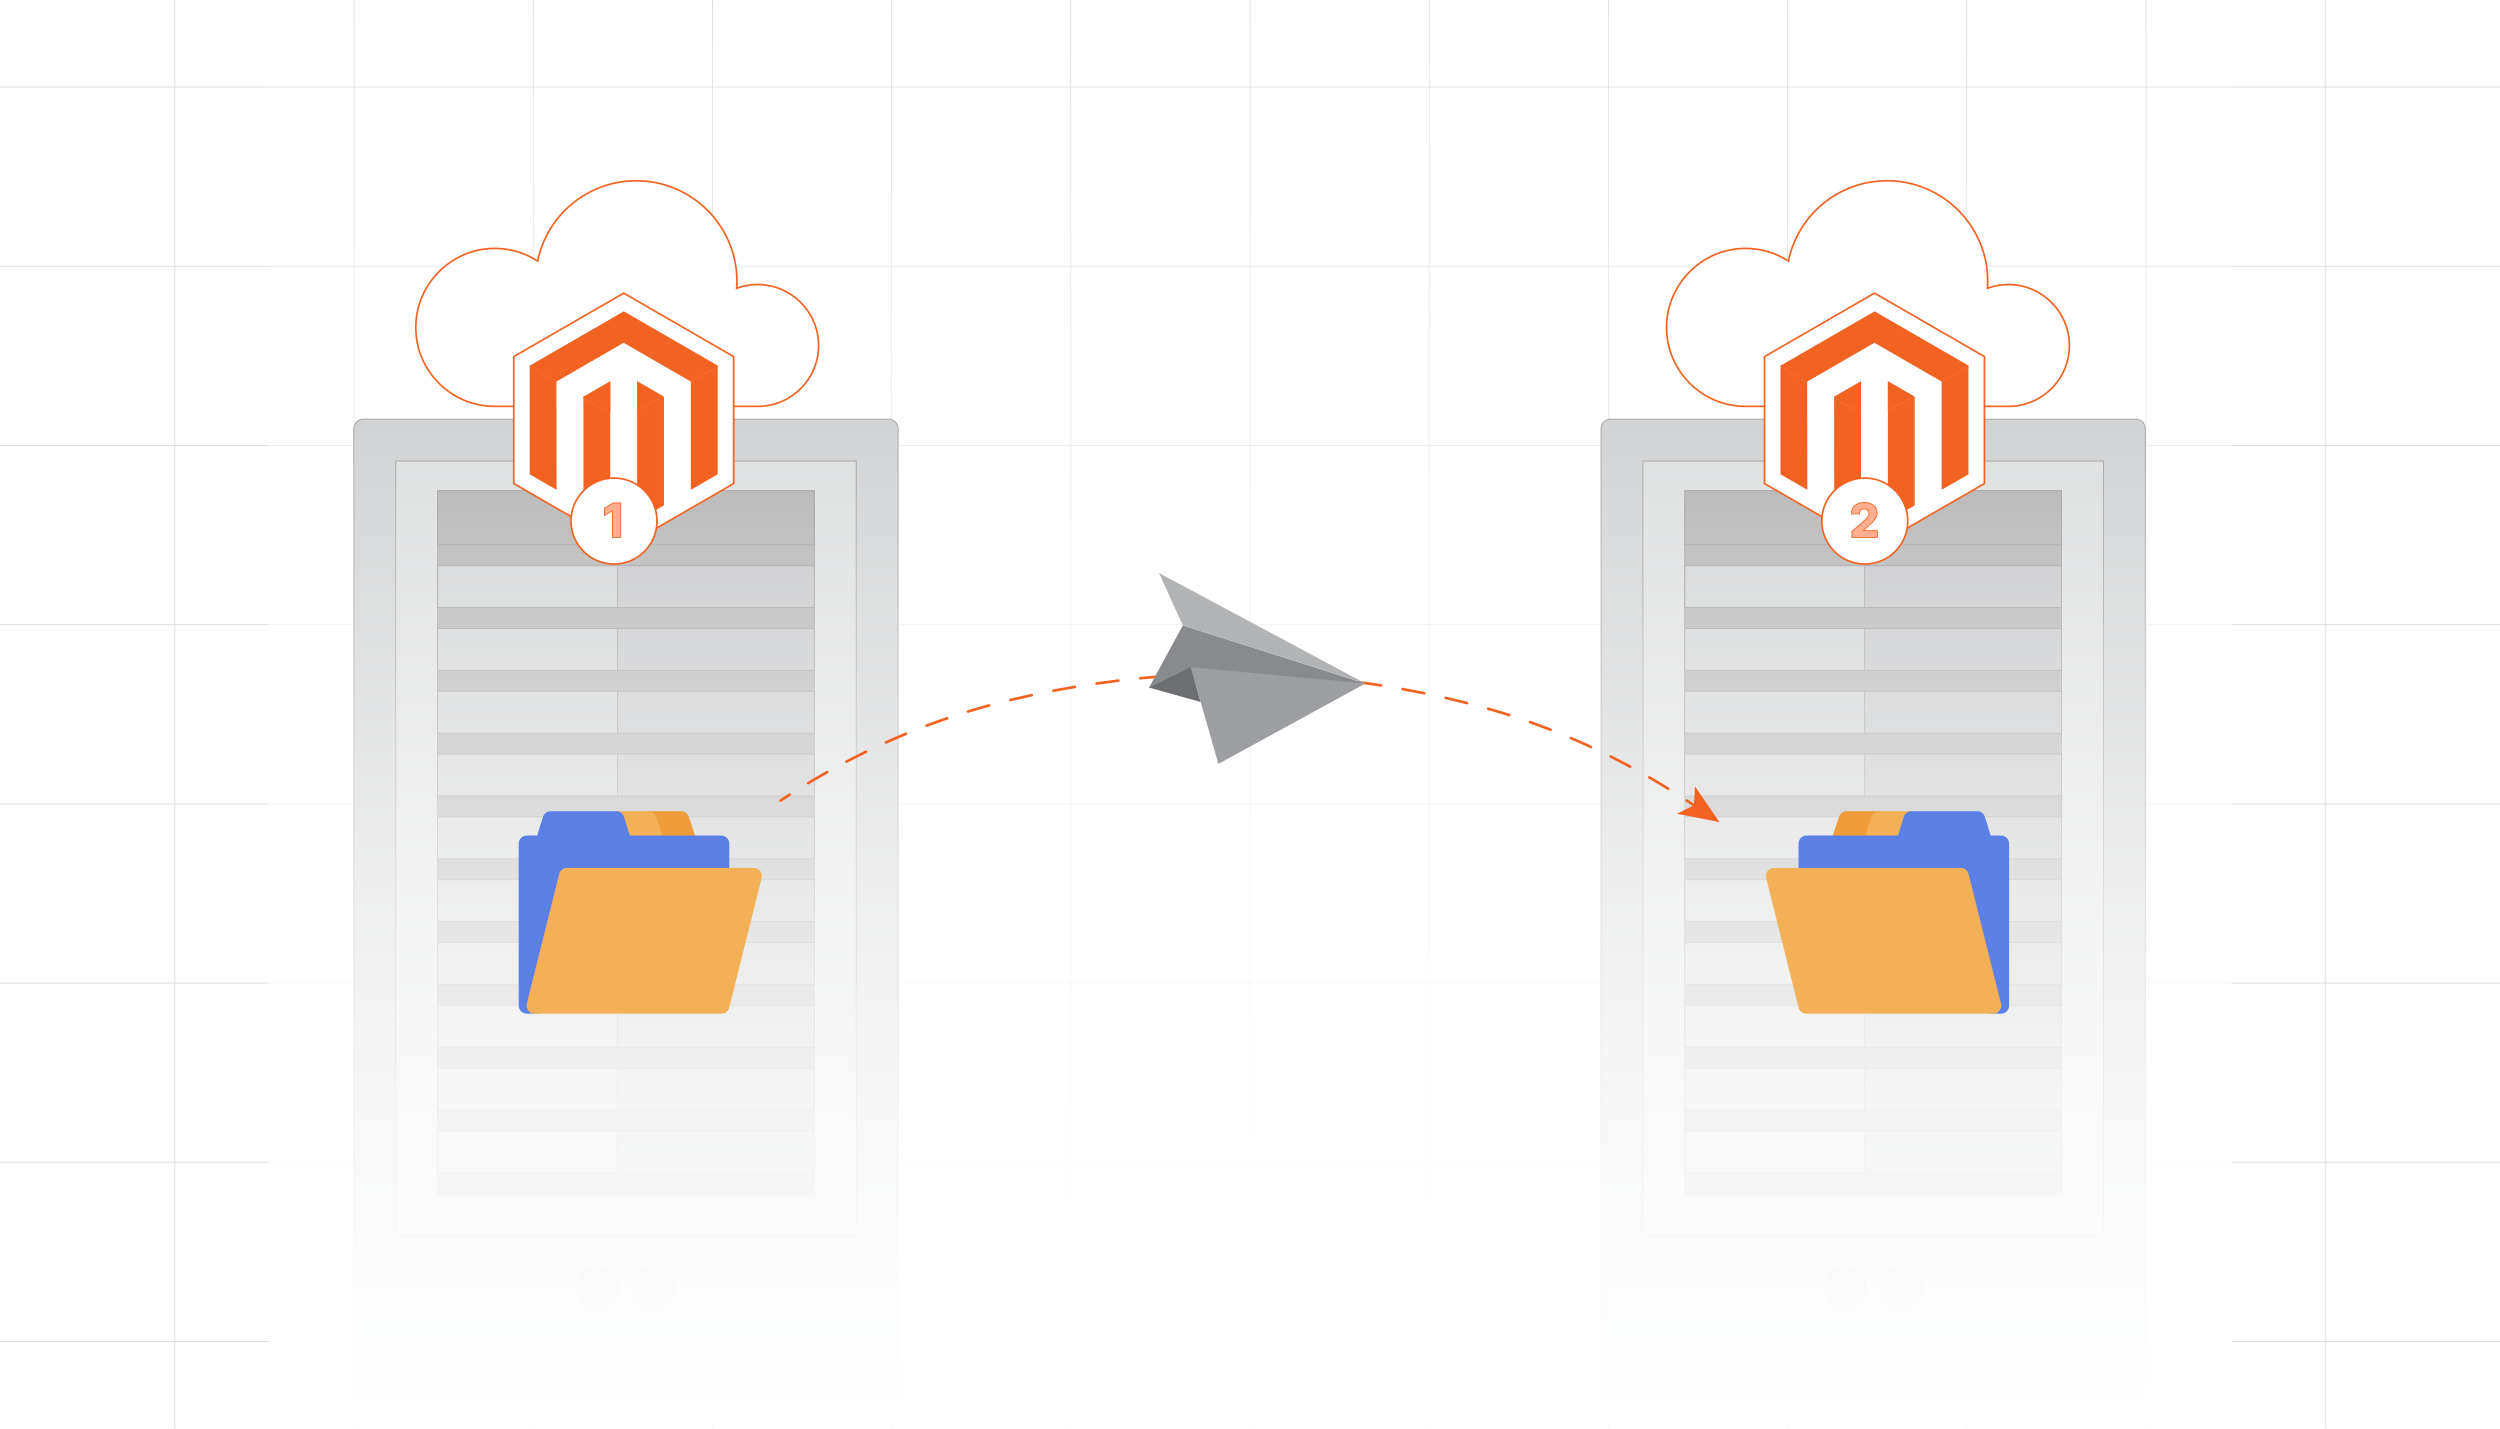 <?xml version="1.0" encoding="UTF-8"?><svg id="Layer_1" xmlns="http://www.w3.org/2000/svg" xmlns:xlink="http://www.w3.org/1999/xlink" viewBox="0 0 350 200"><defs><clipPath id="clippath"><rect y="-.349" width="350" height="200.698" fill="none" stroke-width="0"/></clipPath><clipPath id="clippath-1"><rect x="-75.872" y="-.349" width="501.745" height="200.698" fill="none" stroke-width="0"/></clipPath><linearGradient id="linear-gradient" x1="175" y1="200.349" x2="175" y2="-.307" gradientUnits="userSpaceOnUse"><stop offset="0" stop-color="#fff"/><stop offset=".09" stop-color="#fff" stop-opacity=".975"/><stop offset=".217" stop-color="#fff" stop-opacity=".903"/><stop offset=".364" stop-color="#fff" stop-opacity=".786"/><stop offset=".528" stop-color="#fff" stop-opacity=".623"/><stop offset=".706" stop-color="#fff" stop-opacity=".413"/><stop offset=".891" stop-color="#fff" stop-opacity=".161"/><stop offset="1" stop-color="#fff" stop-opacity="0"/></linearGradient><filter id="drop-shadow-1" filterUnits="userSpaceOnUse"><feOffset dx="1.358" dy="2.038"/><feGaussianBlur result="blur" stdDeviation="2.038"/><feFlood flood-color="#333" flood-opacity=".07"/><feComposite in2="blur" operator="in"/><feComposite in="SourceGraphic"/></filter><filter id="drop-shadow-2" filterUnits="userSpaceOnUse"><feOffset dx="1.358" dy="2.038"/><feGaussianBlur result="blur-2" stdDeviation="2.038"/><feFlood flood-color="#333" flood-opacity=".07"/><feComposite in2="blur-2" operator="in"/><feComposite in="SourceGraphic"/></filter><filter id="drop-shadow-3" filterUnits="userSpaceOnUse"><feOffset dx="1.004" dy="1.004"/><feGaussianBlur result="blur-3" stdDeviation="1.505"/><feFlood flood-color="#333" flood-opacity=".07"/><feComposite in2="blur-3" operator="in"/><feComposite in="SourceGraphic"/></filter><filter id="drop-shadow-4" filterUnits="userSpaceOnUse"><feOffset dx="1.004" dy="1.004"/><feGaussianBlur result="blur-4" stdDeviation="1.505"/><feFlood flood-color="#333" flood-opacity=".07"/><feComposite in2="blur-4" operator="in"/><feComposite in="SourceGraphic"/></filter><filter id="drop-shadow-5" filterUnits="userSpaceOnUse"><feOffset dx="1.004" dy="1.004"/><feGaussianBlur result="blur-5" stdDeviation="1.505"/><feFlood flood-color="#333" flood-opacity=".07"/><feComposite in2="blur-5" operator="in"/><feComposite in="SourceGraphic"/></filter></defs><g clip-path="url(#clippath)"><rect width="350" height="200" fill="#fff" stroke-width="0"/><g clip-path="url(#clippath-1)"><rect x="-75.872" y="-.349" width="501.745" height="200.698" fill="#fff" stroke-width="0"/><rect x="-75.872" y="-63.067" width="501.745" height="326.137" fill="none" stroke="#dbdcdd" stroke-miterlimit="10" stroke-width=".125"/><polyline points="425.872 187.802 400.795 187.802 375.711 187.802 375.703 187.802 350.619 187.802 350.611 187.802 325.526 187.802 300.442 187.802 300.434 187.802 275.35 187.802 250.273 187.802 250.265 187.802 225.18 187.802 200.096 187.802 200.088 187.802 175.004 187.802 149.919 187.802 149.912 187.802 124.835 187.802 99.75 187.802 99.743 187.802 74.658 187.802 49.573 187.802 49.566 187.802 24.481 187.802 24.474 187.802 -.611 187.802 -25.688 187.802 -50.78 187.802 -75.865 187.802 -75.872 187.802" fill="none" stroke="#dbdcdd" stroke-miterlimit="10" stroke-width=".125"/><polyline points="425.872 162.709 400.795 162.709 375.711 162.709 375.703 162.709 350.619 162.709 350.611 162.709 325.526 162.709 300.442 162.709 300.434 162.709 275.35 162.709 250.273 162.709 250.265 162.709 225.18 162.709 200.096 162.709 200.088 162.709 175.004 162.709 149.919 162.709 149.912 162.709 124.835 162.709 99.75 162.709 99.743 162.709 74.658 162.709 49.573 162.709 49.566 162.709 24.481 162.709 24.474 162.709 -.611 162.709 -25.688 162.709 -50.78 162.709 -75.865 162.709 -75.872 162.709" fill="none" stroke="#dbdcdd" stroke-miterlimit="10" stroke-width=".125"/><polyline points="425.872 137.632 400.795 137.632 375.711 137.632 375.703 137.632 350.619 137.632 350.611 137.632 325.526 137.632 300.442 137.632 300.434 137.632 275.35 137.632 250.273 137.632 250.265 137.632 225.18 137.632 200.096 137.632 200.088 137.632 175.004 137.632 149.919 137.632 149.912 137.632 124.835 137.632 99.75 137.632 99.743 137.632 74.658 137.632 49.573 137.632 49.566 137.632 24.481 137.632 24.474 137.632 -.611 137.632 -25.688 137.632 -50.78 137.632 -75.865 137.632 -75.872 137.632" fill="none" stroke="#dbdcdd" stroke-miterlimit="10" stroke-width=".125"/><polyline points="425.872 112.548 400.795 112.548 375.711 112.548 375.703 112.548 350.619 112.548 350.611 112.548 325.526 112.548 300.442 112.548 300.434 112.548 275.35 112.548 250.273 112.548 250.265 112.548 225.18 112.548 200.096 112.548 200.088 112.548 175.004 112.548 149.919 112.548 149.912 112.548 124.835 112.548 99.75 112.548 99.743 112.548 74.658 112.548 49.573 112.548 49.566 112.548 24.481 112.548 24.474 112.548 -.611 112.548 -25.688 112.548 -50.78 112.548 -75.865 112.548 -75.872 112.548" fill="none" stroke="#dbdcdd" stroke-miterlimit="10" stroke-width=".125"/><polyline points="425.872 87.456 400.795 87.456 375.711 87.456 375.703 87.456 350.619 87.456 350.611 87.456 325.526 87.456 300.442 87.456 300.434 87.456 275.35 87.456 250.273 87.456 250.265 87.456 225.18 87.456 200.096 87.456 200.088 87.456 175.004 87.456 149.919 87.456 149.912 87.456 124.835 87.456 99.75 87.456 99.743 87.456 74.658 87.456 49.573 87.456 49.566 87.456 24.481 87.456 24.474 87.456 -.611 87.456 -25.688 87.456 -50.78 87.456 -75.865 87.456 -75.872 87.456" fill="none" stroke="#dbdcdd" stroke-miterlimit="10" stroke-width=".125"/><polyline points="-75.872 62.364 -75.865 62.364 -50.78 62.364 -25.688 62.364 -.611 62.364 24.474 62.364 24.481 62.364 49.566 62.364 49.573 62.364 74.658 62.364 99.743 62.364 99.75 62.364 124.835 62.364 149.912 62.364 149.919 62.364 175.004 62.364 200.088 62.364 200.096 62.364 225.18 62.364 250.265 62.364 250.273 62.364 275.35 62.364 300.434 62.364 300.442 62.364 325.526 62.364 350.611 62.364 350.619 62.364 375.703 62.364 375.711 62.364 400.795 62.364 425.872 62.364" fill="none" stroke="#dbdcdd" stroke-miterlimit="10" stroke-width=".125"/><polyline points="425.872 37.279 400.795 37.279 375.711 37.279 375.703 37.279 350.619 37.279 350.611 37.279 325.526 37.279 300.442 37.279 300.434 37.279 275.35 37.279 250.273 37.279 250.265 37.279 225.18 37.279 200.096 37.279 200.088 37.279 175.004 37.279 149.919 37.279 149.912 37.279 124.835 37.279 99.75 37.279 99.743 37.279 74.658 37.279 49.573 37.279 49.566 37.279 24.481 37.279 24.474 37.279 -.611 37.279 -25.688 37.279 -50.78 37.279 -75.865 37.279 -75.872 37.279" fill="none" stroke="#dbdcdd" stroke-miterlimit="10" stroke-width=".125"/><polyline points="425.872 12.187 400.795 12.187 375.711 12.187 375.703 12.187 350.619 12.187 350.611 12.187 325.526 12.187 300.442 12.187 300.434 12.187 275.35 12.187 250.273 12.187 250.265 12.187 225.18 12.187 200.096 12.187 200.088 12.187 175.004 12.187 149.919 12.187 149.912 12.187 124.835 12.187 99.75 12.187 99.743 12.187 74.658 12.187 49.573 12.187 49.566 12.187 24.481 12.187 24.474 12.187 -.611 12.187 -25.688 12.187 -50.78 12.187 -75.865 12.187 -75.872 12.187" fill="none" stroke="#dbdcdd" stroke-miterlimit="10" stroke-width=".125"/><polyline points="325.526 -63.071 325.526 -37.982 325.526 -12.893 325.526 12.196 325.526 37.276 325.526 62.365 325.526 87.454 325.526 112.543 325.526 137.632 325.526 162.72 325.526 187.8 325.526 212.889 325.526 237.978 325.526 263.067" fill="none" stroke="#dbdcdd" stroke-miterlimit="10" stroke-width=".125"/><polyline points="300.437 -63.071 300.437 -37.982 300.437 -12.893 300.437 12.196 300.437 37.276 300.437 62.365 300.437 87.454 300.437 112.543 300.437 137.632 300.437 162.72 300.437 187.8 300.437 212.889 300.437 237.978 300.437 263.067" fill="none" stroke="#dbdcdd" stroke-miterlimit="10" stroke-width=".125"/><polyline points="275.348 -63.071 275.348 -37.982 275.348 -12.893 275.348 12.196 275.348 37.276 275.348 62.365 275.348 87.454 275.348 112.543 275.348 137.632 275.348 162.72 275.348 187.8 275.348 212.889 275.348 237.978 275.348 263.067" fill="none" stroke="#dbdcdd" stroke-miterlimit="10" stroke-width=".125"/><polyline points="250.268 -63.071 250.268 -37.982 250.268 -12.893 250.268 12.196 250.268 37.276 250.268 62.365 250.268 87.454 250.268 112.543 250.268 137.632 250.268 162.72 250.268 187.8 250.268 212.889 250.268 237.978 250.268 263.067" fill="none" stroke="#dbdcdd" stroke-miterlimit="10" stroke-width=".125"/><polyline points="225.179 -63.071 225.179 -37.982 225.179 -12.893 225.179 12.196 225.179 37.276 225.179 62.365 225.179 87.454 225.179 112.543 225.179 137.632 225.179 162.72 225.179 187.8 225.179 212.889 225.179 237.978 225.179 263.067" fill="none" stroke="#dbdcdd" stroke-miterlimit="10" stroke-width=".125"/><polyline points="200.09 -63.071 200.09 -37.982 200.09 -12.893 200.09 12.196 200.09 37.276 200.09 62.365 200.09 87.454 200.09 112.543 200.09 137.632 200.09 162.72 200.09 187.8 200.09 212.889 200.09 237.978 200.09 263.067" fill="none" stroke="#dbdcdd" stroke-miterlimit="10" stroke-width=".125"/><polyline points="175.001 -63.071 175.001 -37.982 175.001 -12.893 175.001 12.196 175.001 37.276 175.001 62.365 175.001 87.454 175.001 112.543 175.001 137.632 175.001 162.72 175.001 187.8 175.001 212.889 175.001 237.978 175.001 263.067" fill="none" stroke="#dbdcdd" stroke-miterlimit="10" stroke-width=".125"/><polyline points="149.912 -63.071 149.912 -37.982 149.912 -12.893 149.912 12.196 149.912 37.276 149.912 62.365 149.912 87.454 149.912 112.543 149.912 137.632 149.912 162.72 149.912 187.8 149.912 212.889 149.912 237.978 149.912 263.067" fill="none" stroke="#dbdcdd" stroke-miterlimit="10" stroke-width=".125"/><polyline points="124.833 -63.071 124.833 -37.982 124.833 -12.893 124.833 12.196 124.833 37.276 124.833 62.365 124.833 87.454 124.833 112.543 124.833 137.632 124.833 162.72 124.833 187.8 124.833 212.889 124.833 237.978 124.833 263.067" fill="none" stroke="#dbdcdd" stroke-miterlimit="10" stroke-width=".125"/><polyline points="99.744 -63.071 99.744 -37.982 99.744 -12.893 99.744 12.196 99.744 37.276 99.744 62.365 99.744 87.454 99.744 112.543 99.744 137.632 99.744 162.72 99.744 187.8 99.744 212.889 99.744 237.978 99.744 263.067" fill="none" stroke="#dbdcdd" stroke-miterlimit="10" stroke-width=".125"/><polyline points="74.655 -63.071 74.655 -37.982 74.655 -12.893 74.655 12.196 74.655 37.276 74.655 62.365 74.655 87.454 74.655 112.543 74.655 137.632 74.655 162.72 74.655 187.8 74.655 212.889 74.655 237.978 74.655 263.067" fill="none" stroke="#dbdcdd" stroke-miterlimit="10" stroke-width=".125"/><polyline points="49.566 -63.071 49.566 -37.982 49.566 -12.893 49.566 12.196 49.566 37.276 49.566 62.365 49.566 87.454 49.566 112.543 49.566 137.632 49.566 162.72 49.566 187.8 49.566 212.889 49.566 237.978 49.566 263.067" fill="none" stroke="#dbdcdd" stroke-miterlimit="10" stroke-width=".125"/><polyline points="24.477 -63.071 24.477 -37.982 24.477 -12.893 24.477 12.196 24.477 37.276 24.477 62.365 24.477 87.454 24.477 112.543 24.477 137.632 24.477 162.72 24.477 187.8 24.477 212.889 24.477 237.978 24.477 263.067" fill="none" stroke="#dbdcdd" stroke-miterlimit="10" stroke-width=".125"/><path d="M52.472,58.685h71.948c.725,0,1.313.588,1.313,1.313v1.618s0,134.799,0,134.799v1.618c0,.725-.588,1.313-1.313,1.313h-1.618s-70.33,0-70.33,0h-1.618c-.725,0-1.313-.588-1.313-1.313v-1.618s0-134.799,0-134.799v-1.618c0-.725.588-1.313,1.313-1.313h1.618Z" fill="#b1b3b5" fill-rule="evenodd" stroke="#58595b" stroke-miterlimit="10" stroke-width=".125"/><rect x="55.403" y="64.546" width="64.47" height="108.426" fill="#c6c8c9" stroke="#58595b" stroke-miterlimit="10" stroke-width=".125"/><rect x="61.263" y="70.252" width="52.748" height="97.013" fill="gray" stroke="#58595b" stroke-miterlimit="10" stroke-width=".125"/><polygon points="61.263 68.687 114.011 68.687 114.011 76.267 61.263 76.267 61.263 68.687" fill="gray" fill-rule="evenodd" stroke="#58595b" stroke-miterlimit="10" stroke-width=".125"/><polygon points="61.263 79.198 114.011 79.198 114.011 85.059 61.263 85.059 61.263 79.198" fill="#b1b3b5" fill-rule="evenodd" stroke="#58595b" stroke-miterlimit="10" stroke-width=".125"/><polygon points="86.443 79.198 114.011 79.198 114.011 85.059 86.443 85.059 86.443 79.198" fill="#9c9ea1" fill-rule="evenodd" stroke="#58595b" stroke-miterlimit="10" stroke-width=".125"/><polygon points="61.263 87.989 114.011 87.989 114.011 93.85 61.263 93.85 61.263 87.989" fill="#b1b3b5" fill-rule="evenodd" stroke="#58595b" stroke-miterlimit="10" stroke-width=".125"/><polygon points="86.443 87.989 114.011 87.989 114.011 93.85 86.443 93.85 86.443 87.989" fill="#9c9ea1" fill-rule="evenodd" stroke="#58595b" stroke-miterlimit="10" stroke-width=".125"/><polygon points="61.263 96.781 114.011 96.781 114.011 102.642 61.263 102.642 61.263 96.781" fill="#b1b3b5" fill-rule="evenodd" stroke="#58595b" stroke-miterlimit="10" stroke-width=".125"/><polygon points="86.443 96.781 114.011 96.781 114.011 102.642 86.443 102.642 86.443 96.781" fill="#9c9ea1" fill-rule="evenodd" stroke="#58595b" stroke-miterlimit="10" stroke-width=".125"/><polygon points="61.263 105.572 114.011 105.572 114.011 111.433 61.263 111.433 61.263 105.572" fill="#b1b3b5" fill-rule="evenodd" stroke="#58595b" stroke-miterlimit="10" stroke-width=".125"/><polygon points="86.443 105.572 114.011 105.572 114.011 111.433 86.443 111.433 86.443 105.572" fill="#9c9ea1" fill-rule="evenodd" stroke="#58595b" stroke-miterlimit="10" stroke-width=".125"/><polygon points="61.263 114.364 114.011 114.364 114.011 120.225 61.263 120.225 61.263 114.364" fill="#b1b3b5" fill-rule="evenodd" stroke="#58595b" stroke-miterlimit="10" stroke-width=".125"/><polygon points="86.443 114.364 114.011 114.364 114.011 120.225 86.443 120.225 86.443 114.364" fill="#9c9ea1" fill-rule="evenodd" stroke="#58595b" stroke-miterlimit="10" stroke-width=".125"/><polygon points="61.263 123.156 114.011 123.156 114.011 129.016 61.263 129.016 61.263 123.156" fill="#b1b3b5" fill-rule="evenodd" stroke="#58595b" stroke-miterlimit="10" stroke-width=".125"/><polygon points="86.443 123.156 114.011 123.156 114.011 129.016 86.443 129.016 86.443 123.156" fill="#9c9ea1" fill-rule="evenodd" stroke="#58595b" stroke-miterlimit="10" stroke-width=".125"/><polygon points="61.263 131.946 114.011 131.946 114.011 137.808 61.263 137.808 61.263 131.946" fill="#b1b3b5" fill-rule="evenodd" stroke="#58595b" stroke-miterlimit="10" stroke-width=".125"/><polygon points="86.443 131.946 114.011 131.946 114.011 137.808 86.443 137.808 86.443 131.946" fill="#9c9ea1" fill-rule="evenodd" stroke="#58595b" stroke-miterlimit="10" stroke-width=".125"/><polygon points="61.263 140.738 114.011 140.738 114.011 146.598 61.263 146.598 61.263 140.738" fill="#b1b3b5" fill-rule="evenodd" stroke="#58595b" stroke-miterlimit="10" stroke-width=".125"/><polygon points="86.443 140.738 114.011 140.738 114.011 146.598 86.443 146.598 86.443 140.738" fill="#9c9ea1" fill-rule="evenodd" stroke="#58595b" stroke-miterlimit="10" stroke-width=".125"/><polygon points="61.263 149.529 114.011 149.529 114.011 155.39 61.263 155.39 61.263 149.529" fill="#b1b3b5" fill-rule="evenodd" stroke="#58595b" stroke-miterlimit="10" stroke-width=".125"/><polygon points="86.443 149.529 114.011 149.529 114.011 155.39 86.443 155.39 86.443 149.529" fill="#9c9ea1" fill-rule="evenodd" stroke="#58595b" stroke-miterlimit="10" stroke-width=".125"/><polygon points="61.263 158.321 114.011 158.321 114.011 164.182 61.263 164.182 61.263 158.321" fill="#b1b3b5" fill-rule="evenodd" stroke="#58595b" stroke-miterlimit="10" stroke-width=".125"/><polygon points="86.443 158.321 114.011 158.321 114.011 164.182 86.443 164.182 86.443 158.321" fill="#9c9ea1" fill-rule="evenodd" stroke="#58595b" stroke-miterlimit="10" stroke-width=".125"/><rect x="49.541" y="187.61" width="76.192" height="1.254" fill="#c6c8c9" stroke="#58595b" stroke-miterlimit="10" stroke-width=".125"/><rect x="49.541" y="190.804" width="76.192" height="1.025" fill="#9c9ea1" stroke="#58595b" stroke-miterlimit="10" stroke-width=".125"/><rect x="49.541" y="193.471" width="76.192" height="1.025" fill="#c6c8c9" stroke="#58595b" stroke-miterlimit="10" stroke-width=".125"/><circle cx="83.704" cy="180.122" r="2.93" fill="#6d6e71" stroke="#58595b" stroke-miterlimit="10" stroke-width=".125"/><circle cx="91.57" cy="180.122" r="2.93" fill="#888a8d" stroke="#58595b" stroke-miterlimit="10" stroke-width=".125"/><path d="M227.079,58.685h71.948c.725,0,1.313.588,1.313,1.313v1.618s0,134.799,0,134.799v1.618c0,.725-.588,1.313-1.313,1.313h-1.618s-70.33,0-70.33,0h-1.618c-.725,0-1.313-.588-1.313-1.313v-1.618s0-134.799,0-134.799v-1.618c0-.725.588-1.313,1.313-1.313h1.618Z" fill="#b1b3b5" fill-rule="evenodd" stroke="#58595b" stroke-miterlimit="10" stroke-width=".125"/><rect x="230.01" y="64.546" width="64.47" height="108.426" fill="#c6c8c9" stroke="#58595b" stroke-miterlimit="10" stroke-width=".125"/><rect x="235.87" y="70.252" width="52.748" height="97.013" fill="gray" stroke="#58595b" stroke-miterlimit="10" stroke-width=".125"/><polygon points="235.87 68.687 288.619 68.687 288.619 76.267 235.87 76.267 235.87 68.687" fill="gray" fill-rule="evenodd" stroke="#58595b" stroke-miterlimit="10" stroke-width=".125"/><polygon points="235.87 79.198 288.619 79.198 288.619 85.059 235.87 85.059 235.87 79.198" fill="#b1b3b5" fill-rule="evenodd" stroke="#58595b" stroke-miterlimit="10" stroke-width=".125"/><polygon points="261.05 79.198 288.619 79.198 288.619 85.059 261.05 85.059 261.05 79.198" fill="#9c9ea1" fill-rule="evenodd" stroke="#58595b" stroke-miterlimit="10" stroke-width=".125"/><polygon points="235.87 87.989 288.619 87.989 288.619 93.85 235.87 93.85 235.87 87.989" fill="#b1b3b5" fill-rule="evenodd" stroke="#58595b" stroke-miterlimit="10" stroke-width=".125"/><polygon points="261.05 87.989 288.619 87.989 288.619 93.85 261.05 93.85 261.05 87.989" fill="#9c9ea1" fill-rule="evenodd" stroke="#58595b" stroke-miterlimit="10" stroke-width=".125"/><polygon points="235.87 96.781 288.619 96.781 288.619 102.642 235.87 102.642 235.87 96.781" fill="#b1b3b5" fill-rule="evenodd" stroke="#58595b" stroke-miterlimit="10" stroke-width=".125"/><polygon points="261.05 96.781 288.619 96.781 288.619 102.642 261.05 102.642 261.05 96.781" fill="#9c9ea1" fill-rule="evenodd" stroke="#58595b" stroke-miterlimit="10" stroke-width=".125"/><polygon points="235.87 105.572 288.619 105.572 288.619 111.433 235.87 111.433 235.87 105.572" fill="#b1b3b5" fill-rule="evenodd" stroke="#58595b" stroke-miterlimit="10" stroke-width=".125"/><polygon points="261.05 105.572 288.619 105.572 288.619 111.433 261.05 111.433 261.05 105.572" fill="#9c9ea1" fill-rule="evenodd" stroke="#58595b" stroke-miterlimit="10" stroke-width=".125"/><polygon points="235.87 114.364 288.619 114.364 288.619 120.225 235.87 120.225 235.87 114.364" fill="#b1b3b5" fill-rule="evenodd" stroke="#58595b" stroke-miterlimit="10" stroke-width=".125"/><polygon points="261.05 114.364 288.619 114.364 288.619 120.225 261.05 120.225 261.05 114.364" fill="#9c9ea1" fill-rule="evenodd" stroke="#58595b" stroke-miterlimit="10" stroke-width=".125"/><polygon points="235.87 123.156 288.619 123.156 288.619 129.016 235.87 129.016 235.87 123.156" fill="#b1b3b5" fill-rule="evenodd" stroke="#58595b" stroke-miterlimit="10" stroke-width=".125"/><polygon points="261.05 123.156 288.619 123.156 288.619 129.016 261.05 129.016 261.05 123.156" fill="#9c9ea1" fill-rule="evenodd" stroke="#58595b" stroke-miterlimit="10" stroke-width=".125"/><polygon points="235.87 131.946 288.619 131.946 288.619 137.808 235.87 137.808 235.87 131.946" fill="#b1b3b5" fill-rule="evenodd" stroke="#58595b" stroke-miterlimit="10" stroke-width=".125"/><polygon points="261.05 131.946 288.619 131.946 288.619 137.808 261.05 137.808 261.05 131.946" fill="#9c9ea1" fill-rule="evenodd" stroke="#58595b" stroke-miterlimit="10" stroke-width=".125"/><polygon points="235.87 140.738 288.619 140.738 288.619 146.598 235.87 146.598 235.87 140.738" fill="#b1b3b5" fill-rule="evenodd" stroke="#58595b" stroke-miterlimit="10" stroke-width=".125"/><polygon points="261.05 140.738 288.619 140.738 288.619 146.598 261.05 146.598 261.05 140.738" fill="#9c9ea1" fill-rule="evenodd" stroke="#58595b" stroke-miterlimit="10" stroke-width=".125"/><polygon points="235.87 149.529 288.619 149.529 288.619 155.39 235.87 155.39 235.87 149.529" fill="#b1b3b5" fill-rule="evenodd" stroke="#58595b" stroke-miterlimit="10" stroke-width=".125"/><polygon points="261.05 149.529 288.619 149.529 288.619 155.39 261.05 155.39 261.05 149.529" fill="#9c9ea1" fill-rule="evenodd" stroke="#58595b" stroke-miterlimit="10" stroke-width=".125"/><polygon points="235.87 158.321 288.619 158.321 288.619 164.182 235.87 164.182 235.87 158.321" fill="#b1b3b5" fill-rule="evenodd" stroke="#58595b" stroke-miterlimit="10" stroke-width=".125"/><polygon points="261.05 158.321 288.619 158.321 288.619 164.182 261.05 164.182 261.05 158.321" fill="#9c9ea1" fill-rule="evenodd" stroke="#58595b" stroke-miterlimit="10" stroke-width=".125"/><rect x="224.149" y="187.61" width="76.192" height="1.254" fill="#c6c8c9" stroke="#58595b" stroke-miterlimit="10" stroke-width=".125"/><rect x="224.149" y="190.804" width="76.192" height="1.025" fill="#9c9ea1" stroke="#58595b" stroke-miterlimit="10" stroke-width=".125"/><rect x="224.149" y="193.471" width="76.192" height="1.025" fill="#c6c8c9" stroke="#58595b" stroke-miterlimit="10" stroke-width=".125"/><circle cx="258.311" cy="180.122" r="2.93" fill="#6d6e71" stroke="#58595b" stroke-miterlimit="10" stroke-width=".125"/><circle cx="266.178" cy="180.122" r="2.93" fill="#888a8d" stroke="#58595b" stroke-miterlimit="10" stroke-width=".125"/><rect x="37.599" y="-.307" width="274.801" height="200.656" fill="url(#linear-gradient)" stroke-width="0"/><path d="M106.237,39.835c-1.09-.02-2.135.165-3.098.519.021-.314.035-.631.035-.95,0-7.786-6.312-14.098-14.098-14.098-6.807,0-12.488,4.825-13.808,11.241-1.772-1.147-3.89-1.803-6.165-1.77-5.994.088-10.885,5.049-10.892,11.043-.007,6.114,4.946,11.072,11.058,11.072h36.81c4.819,0,8.705-3.997,8.523-8.857-.168-4.488-3.873-8.118-8.364-8.2Z" fill="#fff" stroke="#f26322" stroke-miterlimit="10" stroke-width=".238"/><g filter="url(#drop-shadow-1)"><polygon points="101.354 55.753 101.354 55.753 101.354 47.885 85.961 38.999 70.568 47.885 70.568 65.66 85.961 74.549 101.354 65.66 101.354 57.965 101.354 57.965 101.354 55.753" fill="#fff" stroke="#f26322" stroke-miterlimit="10" stroke-width=".238"/><polygon points="85.974 41.58 72.802 49.183 72.802 64.369 76.563 66.543 76.536 51.353 85.948 45.92 95.36 51.353 95.36 66.536 99.12 64.369 99.12 49.169 85.974 41.58" fill="#f26322" stroke-width="0"/><polygon points="87.84 66.54 85.961 67.631 84.073 66.549 84.073 51.353 80.316 53.524 80.323 68.713 85.958 71.969 91.6 68.713 91.6 53.524 87.84 51.353 87.84 66.54" fill="#f26322" stroke-width="0"/><polygon points="99.119 49.169 99.119 49.284 95.342 51.345 85.948 45.921 76.537 51.354 76.537 51.458 72.802 49.273 72.802 49.184 85.973 41.579 99.119 49.169" fill="#e89d80" stroke-width="0"/><polygon points="80.316 53.524 84.073 51.354 84.073 55.632 82.412 54.898 80.316 53.671 80.316 53.524" fill="#e89d80" stroke-width="0"/><polygon points="91.478 53.453 87.84 55.437 87.84 51.354 91.478 53.453" fill="#e89d80" stroke-width="0"/><polygon points="84.073 51.354 84.073 55.632 82.412 54.898 80.316 53.671 80.316 53.524 84.073 51.354" fill="#f26322" stroke-width="0"/><polygon points="91.478 53.453 87.84 55.437 87.84 51.354 91.478 53.453" fill="#f26322" stroke-width="0"/><polygon points="99.119 49.169 99.119 49.284 95.342 51.345 85.948 45.921 76.537 51.354 76.537 51.458 72.802 49.273 72.802 49.184 85.973 41.579 99.119 49.169" fill="#f26322" stroke-width="0"/></g><circle cx="85.961" cy="72.948" r="6.021" fill="#fff" stroke="#f26322" stroke-miterlimit="10" stroke-width=".238"/><path d="M86.898,70.415v4.825h-1.164v-3.737h-.028l-1.079.66v-1.008l1.19-.74h1.081Z" fill="#ffaf8f" stroke="#f26322" stroke-miterlimit="10" stroke-width=".125"/><path d="M281.346,39.835c-1.09-.02-2.135.165-3.098.519.021-.314.035-.631.035-.95,0-7.786-6.312-14.098-14.098-14.098-6.807,0-12.488,4.825-13.808,11.241-1.772-1.147-3.89-1.803-6.165-1.77-5.994.088-10.885,5.049-10.892,11.043-.007,6.114,4.946,11.072,11.058,11.072h36.81c4.819,0,8.705-3.997,8.523-8.857-.168-4.488-3.873-8.118-8.364-8.2Z" fill="#fff" stroke="#f26322" stroke-miterlimit="10" stroke-width=".238"/><g filter="url(#drop-shadow-2)"><polygon points="276.463 55.753 276.463 55.753 276.463 47.885 261.07 38.999 245.677 47.885 245.677 65.66 261.07 74.549 276.463 65.66 276.463 57.965 276.463 57.965 276.463 55.753" fill="#fff" stroke="#f26322" stroke-miterlimit="10" stroke-width=".238"/><polygon points="261.083 41.58 247.911 49.183 247.911 64.369 251.672 66.543 251.645 51.353 261.057 45.92 270.469 51.353 270.469 66.536 274.229 64.369 274.229 49.169 261.083 41.58" fill="#f26322" stroke-width="0"/><polygon points="262.948 66.54 261.07 67.631 259.182 66.549 259.182 51.353 255.425 53.524 255.431 68.713 261.067 71.969 266.708 68.713 266.708 53.524 262.948 51.353 262.948 66.54" fill="#f26322" stroke-width="0"/><polygon points="274.228 49.169 274.228 49.284 270.451 51.345 261.057 45.921 251.645 51.354 251.645 51.458 247.911 49.273 247.911 49.184 261.082 41.579 274.228 49.169" fill="#e89d80" stroke-width="0"/><polygon points="255.425 53.524 259.182 51.354 259.182 55.632 257.521 54.898 255.425 53.671 255.425 53.524" fill="#e89d80" stroke-width="0"/><polygon points="266.587 53.453 262.949 55.437 262.949 51.354 266.587 53.453" fill="#e89d80" stroke-width="0"/><polygon points="259.182 51.354 259.182 55.632 257.521 54.898 255.425 53.671 255.425 53.524 259.182 51.354" fill="#f26322" stroke-width="0"/><polygon points="266.587 53.453 262.949 55.437 262.949 51.354 266.587 53.453" fill="#f26322" stroke-width="0"/><polygon points="274.228 49.169 274.228 49.284 270.451 51.345 261.057 45.921 251.645 51.354 251.645 51.458 247.911 49.273 247.911 49.184 261.082 41.579 274.228 49.169" fill="#f26322" stroke-width="0"/></g><circle cx="261.07" cy="72.948" r="6.021" fill="#fff" stroke="#f26322" stroke-miterlimit="10" stroke-width=".238"/><path d="M259.273,75.24v-.839l1.761-1.541c.132-.119.244-.229.337-.329.092-.1.163-.2.212-.301.049-.102.072-.212.072-.331,0-.134-.028-.248-.087-.343-.058-.095-.138-.169-.24-.221-.102-.052-.219-.078-.351-.078-.134,0-.251.027-.352.082s-.179.132-.234.234-.084.226-.084.372h-1.105c0-.328.074-.612.222-.851s.355-.423.623-.552c.268-.13.579-.194.934-.194.366,0,.685.061.955.184.27.123.479.293.628.513.148.219.223.473.223.762,0,.184-.037.366-.111.546-.073.181-.206.38-.397.599-.191.218-.462.479-.812.784l-.577.533v.031h1.956v.94h-3.572Z" fill="#ffaf8f" stroke="#f26322" stroke-miterlimit="10" stroke-width=".125"/><path d="M109.272,112.272c-.061,0-.121-.029-.157-.084-.057-.087-.034-.203.053-.261.419-.278.84-.552,1.263-.824.088-.056.204-.031.26.057.056.087.031.204-.057.26-.421.271-.841.544-1.258.821-.032.021-.068.031-.104.031Z" fill="#f26322" stroke-width="0"/><path d="M233.544,110.606c-.034,0-.068-.009-.099-.028-.859-.532-1.745-1.062-2.632-1.576-.09-.052-.121-.167-.069-.257.052-.091.167-.12.257-.069.89.516,1.779,1.048,2.641,1.582.088.054.116.171.061.259-.035.057-.097.089-.16.089ZM113.143,109.827c-.064,0-.126-.032-.162-.091-.054-.089-.025-.205.064-.258.884-.532,1.78-1.052,2.662-1.548.091-.05.205-.019.256.072s.019.205-.072.256c-.879.494-1.771,1.013-2.652,1.542-.03.018-.064.027-.097.027ZM228.225,107.525c-.03,0-.061-.007-.09-.022-.904-.488-1.819-.966-2.72-1.418-.093-.046-.13-.16-.084-.252.046-.094.16-.13.252-.084.904.454,1.823.933,2.731,1.423.091.05.125.164.076.255-.034.063-.099.099-.166.099ZM118.501,106.816c-.068,0-.133-.037-.167-.101-.048-.092-.013-.206.079-.254.909-.476,1.833-.942,2.749-1.387.093-.047.206-.006.251.087.045.094.006.206-.087.251-.912.443-1.834.908-2.739,1.382-.028.015-.058.022-.087.022ZM222.732,104.767c-.026,0-.054-.005-.079-.018-.919-.428-1.861-.848-2.801-1.25-.096-.041-.14-.151-.099-.247.041-.096.153-.14.247-.099.943.403,1.889.826,2.812,1.255.094.044.135.156.091.25-.032.069-.1.109-.171.109ZM124.03,104.129c-.072,0-.14-.041-.172-.111-.042-.095,0-.206.095-.248.931-.418,1.883-.828,2.828-1.218.096-.039.206.006.246.102.04.097-.006.206-.102.246-.942.389-1.89.797-2.818,1.213-.025.011-.051.017-.077.017ZM217.081,102.35c-.023,0-.046-.004-.069-.013-.952-.372-1.919-.733-2.874-1.072-.098-.035-.149-.143-.114-.241s.142-.147.241-.114c.958.341,1.929.703,2.885,1.076.097.038.144.147.107.244-.029.074-.1.12-.175.12ZM129.711,101.786c-.076,0-.148-.046-.176-.122-.036-.097.013-.206.11-.242.965-.364,1.94-.713,2.898-1.04.099-.034.205.019.239.117.034.099-.019.205-.117.239-.955.326-1.926.675-2.887,1.036-.022.008-.044.012-.066.012ZM211.289,100.295c-.019,0-.038-.003-.057-.009-.969-.309-1.957-.607-2.937-.885-.1-.028-.158-.132-.129-.232.028-.1.13-.159.232-.129.983.279,1.976.578,2.949.888.099.032.153.138.122.237-.025.08-.1.131-.179.131ZM135.528,99.8c-.081,0-.155-.052-.18-.133-.031-.1.025-.205.125-.235.976-.299,1.971-.588,2.958-.856.101-.027.204.032.231.132s-.032.204-.132.231c-.983.267-1.975.554-2.946.852-.018.006-.037.008-.055.008ZM205.377,98.614c-.015,0-.031-.002-.046-.006-.998-.253-2.002-.495-2.984-.72-.101-.023-.165-.124-.141-.225.022-.101.122-.168.225-.141.984.225,1.991.468,2.992.722.101.025.162.128.136.228-.022.085-.098.142-.182.142ZM141.458,98.186c-.085,0-.162-.058-.183-.144-.024-.101.038-.202.139-.226,1.001-.24,2.01-.469,3.001-.682.103-.022.202.043.224.144s-.043.202-.144.223c-.988.213-1.995.442-2.993.681-.015.004-.029.005-.044.005ZM199.386,97.241c-.012,0-.025-.001-.038-.004-.999-.205-2.012-.401-3.014-.583-.102-.019-.17-.117-.151-.219.019-.101.111-.169.219-.151,1.004.182,2.021.379,3.022.585.102.021.168.12.146.222-.018.089-.097.15-.184.15ZM147.468,96.892c-.088,0-.167-.063-.184-.153-.02-.102.047-.2.149-.22,1.002-.192,2.022-.374,3.03-.543.104-.013.2.052.217.155.017.102-.052.199-.154.217-1.005.168-2.021.35-3.021.541-.012.002-.024.003-.035.003ZM193.339,96.144c-.009,0-.019-.001-.029-.002-1.014-.159-2.036-.308-3.037-.443-.103-.014-.175-.109-.162-.212s.11-.173.212-.162c1.004.135,2.029.284,3.046.444.102.016.172.112.156.215-.014.093-.095.159-.186.159ZM153.53,95.877c-.092,0-.172-.068-.186-.161-.015-.103.057-.198.16-.213,1.011-.145,2.038-.281,3.051-.403.102-.011.197.061.209.164.013.103-.061.197-.164.209-1.011.122-2.035.257-3.043.402-.009.002-.018.002-.027.002ZM187.246,95.327c-.007,0-.014-.001-.021-.001-1.005-.112-2.033-.214-3.054-.303-.104-.009-.18-.1-.172-.204.009-.103.105-.181.204-.172,1.025.09,2.055.192,3.063.304.103.012.178.105.167.208-.011.097-.092.168-.187.168ZM159.633,95.142c-.096,0-.178-.072-.187-.17-.01-.103.066-.196.169-.205,1.01-.098,2.042-.186,3.067-.263.103-.006.194.07.202.174.008.103-.07.194-.174.201-1.023.076-2.052.164-3.058.262-.006.001-.012.001-.018.001ZM181.124,94.791c-.004,0-.008,0-.012-.001-1.017-.065-2.048-.12-3.065-.161-.104-.004-.184-.092-.18-.196.004-.101.088-.18.188-.18h.008c1.02.042,2.054.097,3.074.162.103.006.182.096.175.2-.006.1-.089.176-.188.176ZM165.763,94.688c-.1,0-.183-.078-.188-.179-.005-.103.075-.192.179-.197,1.013-.051,2.048-.093,3.076-.121h.005c.101,0,.185.081.188.183.003.104-.079.191-.183.194-1.025.029-2.057.07-3.068.121h-.009ZM174.981,94.538h-.003c-.809-.015-1.618-.022-2.427-.022l-.642.002h-.001c-.103,0-.188-.084-.188-.187-.001-.104.083-.189.187-.189l.644-.002c.811,0,1.622.007,2.434.022.104.002.187.088.185.192-.002.103-.086.185-.188.185Z" fill="#f26322" stroke-width="0"/><path d="M237.399,113.092c-.036,0-.071-.01-.103-.031l-1.258-.827c-.087-.057-.111-.174-.054-.261.057-.087.173-.111.261-.054l1.258.827c.087.057.111.174.054.261-.036.055-.096.085-.157.085Z" fill="#f26322" stroke-width="0"/><polygon points="240.729 115.094 234.775 113.925 237.15 112.74 237.298 110.091 240.729 115.094" fill="#f26322" stroke-width="0"/><g id="file_management" filter="url(#drop-shadow-3)"><path d="M96.559,116.738l-1.134-3.401c-.162-.482-.626-.797-1.134-.771h-4.535c-.365.002-.707.179-.918.476-.214.295-.273.675-.159,1.02l1.134,3.401c.156.462.59.772,1.077.771h4.535c.625.033,1.159-.447,1.192-1.072.008-.144-.012-.288-.059-.425Z" fill="#ef9d3a" stroke-width="0"/><path d="M92.023,116.738l-1.134-3.401c-.162-.482-.626-.797-1.134-.771h-4.535c-.626-.002-1.135.505-1.137,1.131-0.0.124.02.248.06.366l1.134,3.401c.156.462.59.772,1.077.771h4.535c.365-.002.707-.179.918-.476.233-.285.314-.665.215-1.02Z" fill="#f4b056" stroke-width="0"/><path d="M99.96,115.967h-12.79l-.816-2.631c-.162-.482-.626-.797-1.134-.771h-9.071c-.508-.026-.972.289-1.134.771l-.816,2.631h-1.451c-.626,0-1.134.508-1.134,1.134v22.677c0,.626.508,1.134,1.134,1.134h1.134c.534.015,1.006-.343,1.134-.862l4.286-17.28h20.659c.626,0,1.134-.508,1.134-1.134v-4.535c0-.626-.508-1.134-1.134-1.134Z" fill="#5a7fe5" stroke-width="0"/><path d="M104.496,120.502h-26.078c-.534-.015-1.006.343-1.134.862l-4.535,18.142c-.151.608.22,1.223.828,1.373.1.025.203.036.306.033h26.078c.534.015,1.006-.343,1.134-.862l4.535-18.142c.151-.608-.22-1.223-.828-1.373-.1-.025-.203-.036-.306-.033Z" fill="#f4b056" stroke-width="0"/></g><g filter="url(#drop-shadow-4)"><polygon points="190.148 94.687 164.591 86.552 159.852 95.261 190.148 94.687" fill="#888a8d" stroke-width="0"/><polygon points="190.148 94.687 161.253 79.212 164.591 86.552 190.148 94.687" fill="#b1b3b5" stroke-width="0"/><polygon points="165.696 92.405 159.852 95.261 167.089 97.273 165.696 92.405" fill="#6d6e71" stroke-width="0"/><polygon points="190.148 94.687 169.57 105.94 165.696 92.405 190.148 94.687" fill="#9c9ea1" stroke-width="0"/></g><g id="file_management-2" filter="url(#drop-shadow-5)"><path d="M255.267,117.162c.033.625.567,1.105,1.192,1.072h4.535c.487.001.921-.309,1.077-.771l1.134-3.401c.114-.346.055-.726-.159-1.02-.212-.297-.553-.474-.918-.476h-4.535c-.508-.026-.972.289-1.134.771l-1.134,3.401c-.046.137-.066.281-.059.425Z" fill="#ef9d3a" stroke-width="0"/><path d="M260.077,117.758c.212.297.553.474.918.476h4.535c.487.001.921-.309,1.077-.771l1.134-3.401c.04-.118.06-.241.06-.366-.002-.626-.511-1.133-1.137-1.131h-4.535c-.508-.026-.972.289-1.134.771l-1.134,3.401c-.098.355-.018.736.215,1.02Z" fill="#f4b056" stroke-width="0"/><path d="M250.79,117.1v4.535c0,.626.508,1.134,1.134,1.134h20.659s4.286,17.28,4.286,17.28c.128.518.6.877,1.134.862h1.134c.626,0,1.134-.508,1.134-1.134v-22.677c0-.626-.508-1.134-1.134-1.134h-1.451s-.816-2.631-.816-2.631c-.162-.482-.626-.797-1.134-.771h-9.071c-.508-.026-.972.289-1.134.771l-.816,2.631h-12.79c-.626,0-1.134.508-1.134,1.134Z" fill="#5a7fe5" stroke-width="0"/><path d="M247.083,120.535c-.608.151-.979.765-.828,1.373l4.535,18.142c.128.518.6.877,1.134.862h26.078c.103.003.206-.008.306-.033.608-.151.979-.765.828-1.373l-4.535-18.142c-.128-.518-.6-.877-1.134-.862h-26.078c-.103-.003-.206.008-.306.033Z" fill="#f4b056" stroke-width="0"/></g></g></g></svg>